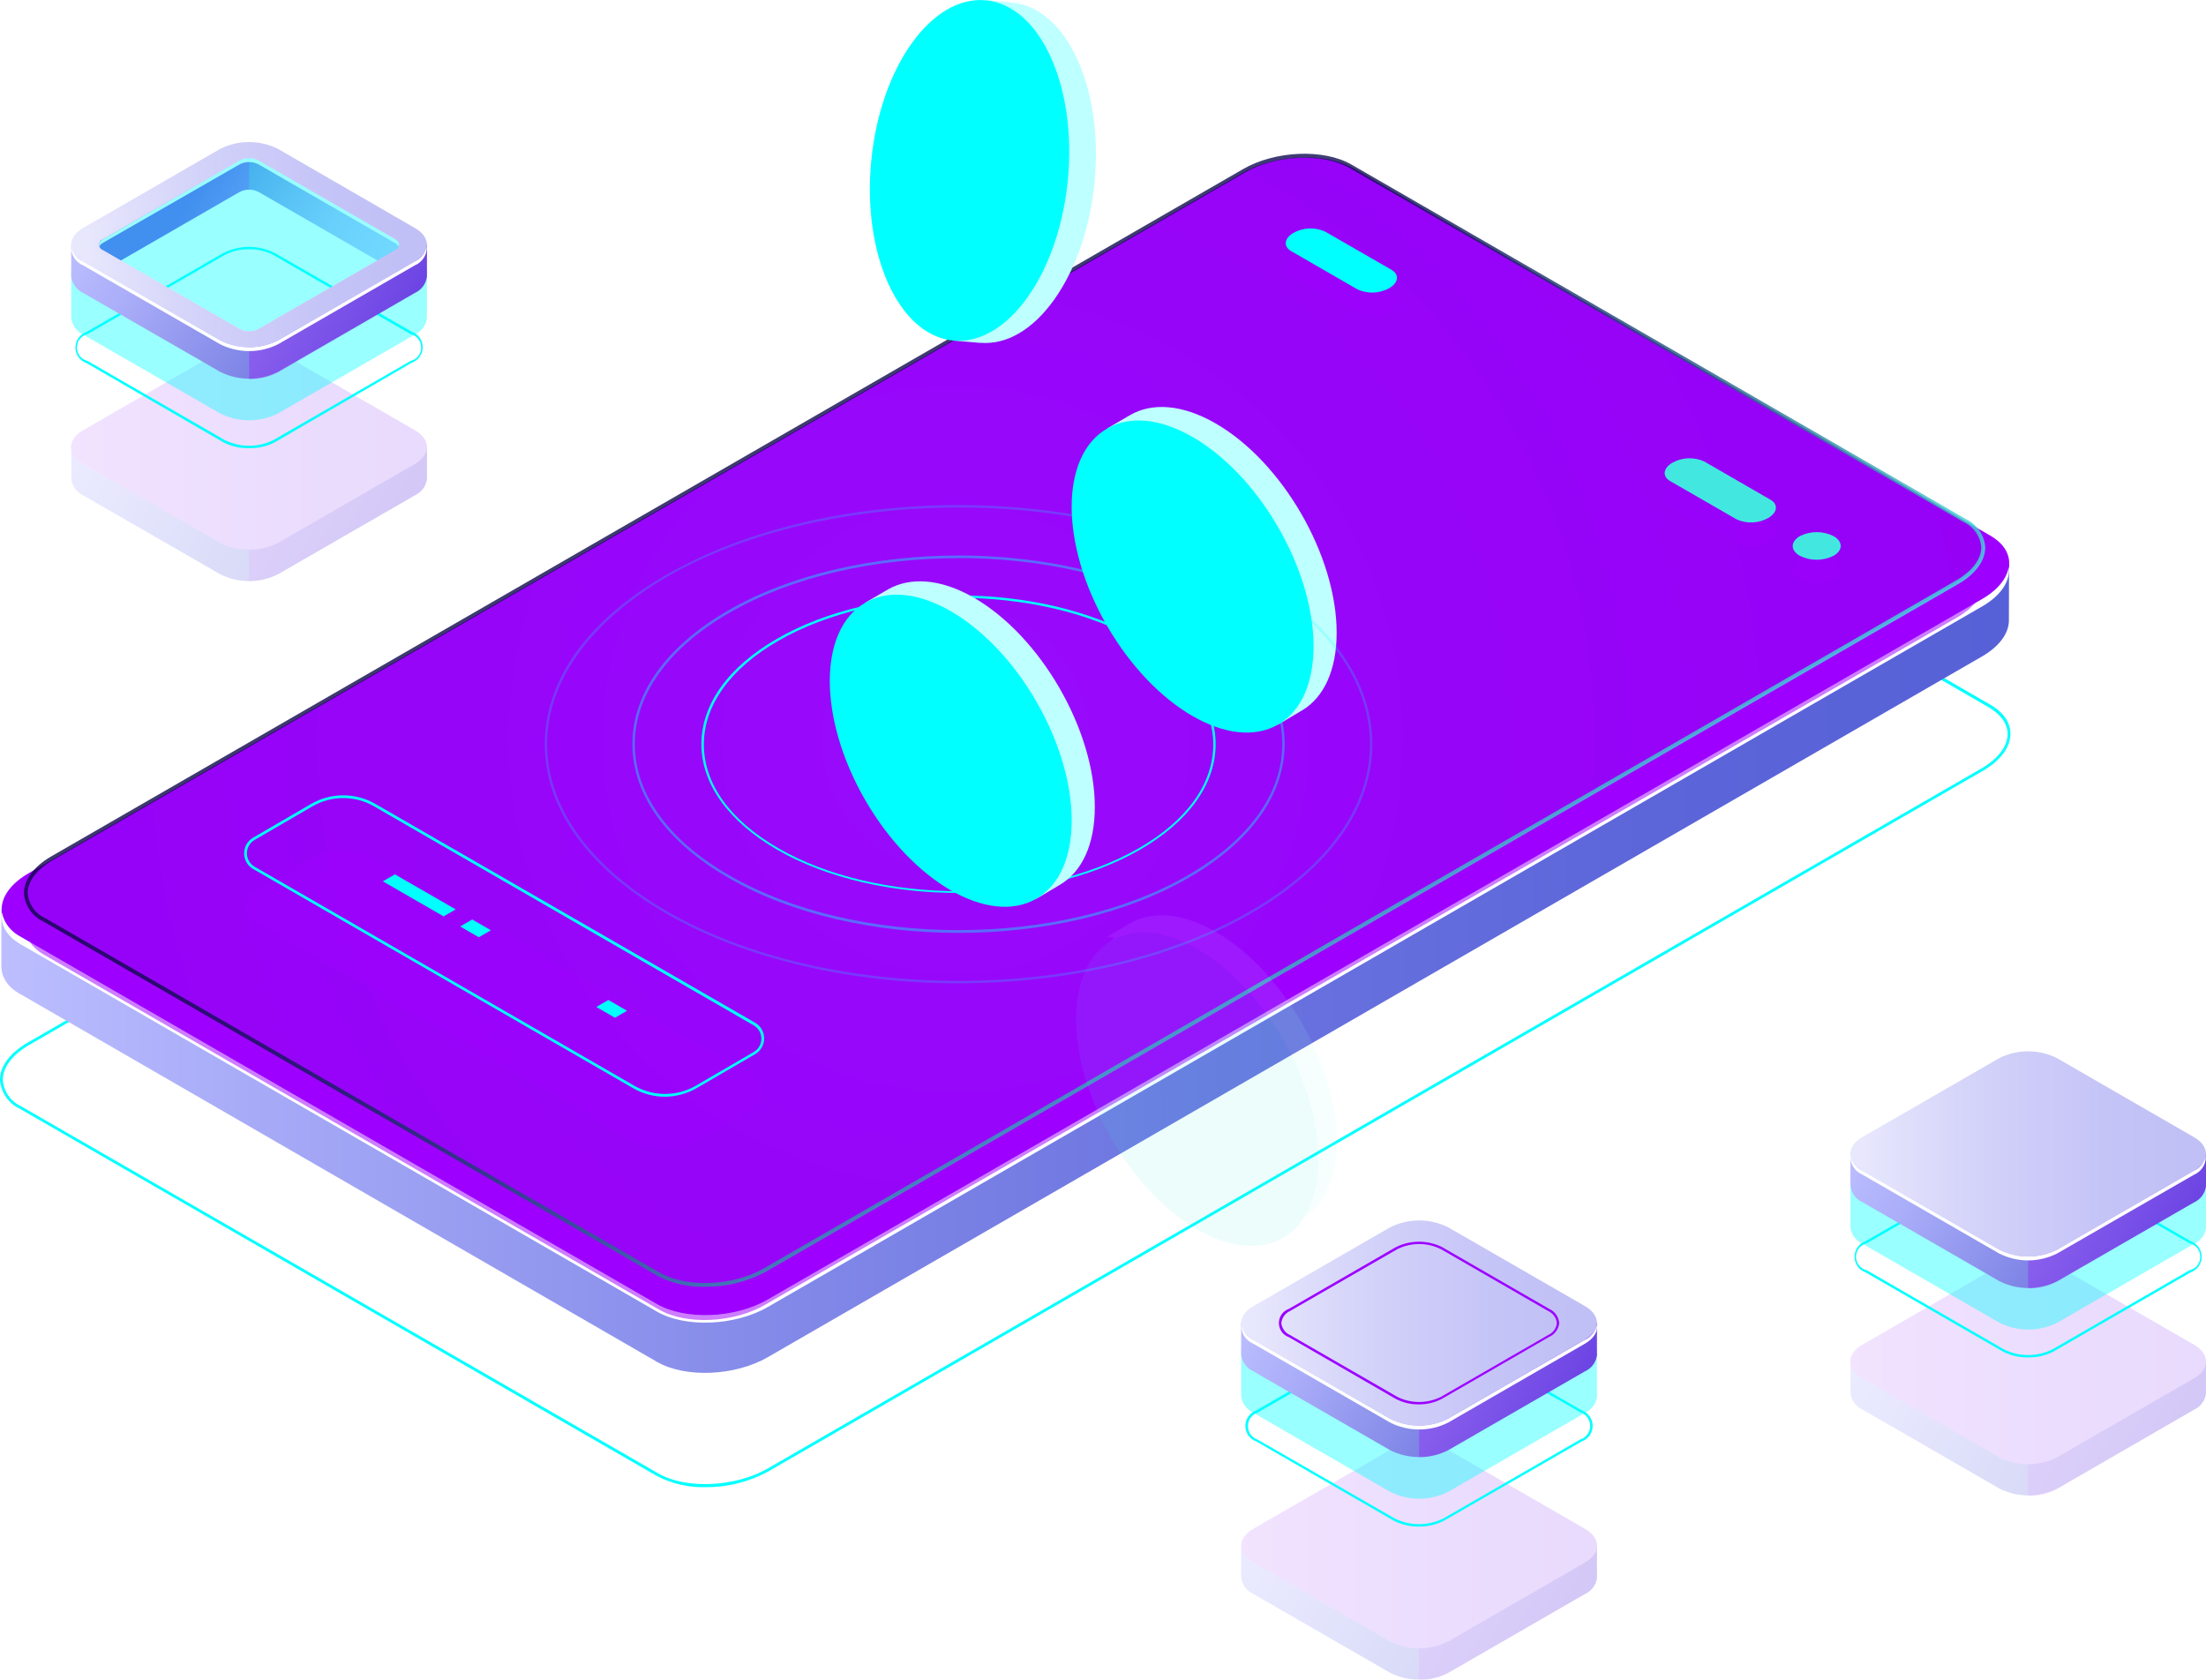 <svg width="457" height="348" viewBox="0 0 457 348" fill="none" xmlns="http://www.w3.org/2000/svg">
<g clip-path="url(#clip0_44_2843)">
<path d="M146.139 308.101C142.655 308.194 139.203 307.401 136.11 305.796L4.098 229.69C2.945 229.149 1.958 228.31 1.238 227.261C0.518 226.212 0.09 224.99 0 223.72C0 220.857 2.092 218.108 5.731 216.004L257.305 70.88C264.139 66.929 274.498 66.499 280.473 69.921L412.37 146.026C415.021 147.544 416.482 149.677 416.482 151.996C416.482 154.859 414.376 157.608 410.751 159.712L159.163 304.836C155.17 307.013 150.687 308.136 146.139 308.101V308.101ZM136.339 305.237C142.07 308.573 152.257 308.101 158.948 304.292L410.45 159.226C413.918 157.221 415.909 154.587 415.909 152.067C415.909 149.949 414.476 148.002 412.084 146.584L280.186 70.422C274.455 67.086 264.268 67.558 257.592 71.367L6.032 216.491C2.565 218.495 0.573 221.129 0.573 223.72C0.657 224.892 1.056 226.019 1.726 226.984C2.397 227.949 3.315 228.716 4.384 229.204L136.339 305.237Z" fill="#00FFFF"/>
<path d="M416.196 116.849L397.241 120.113L280.329 52.669C274.469 49.277 264.225 49.706 257.405 53.614L33.784 182.647L0.286 188.373V200.227C0.286 202.389 1.562 204.522 4.227 205.954L136.11 282.145C141.984 285.524 152.228 285.094 159.034 281.186L410.594 136.005C414.233 133.9 416.11 131.223 416.167 128.66L416.196 116.849Z" fill="url(#paint0_linear_44_2843)"/>
<path d="M136.11 270.191L4.298 194.1C-1.562 190.721 -0.831 184.809 5.946 180.9L257.448 35.791C264.225 31.882 274.469 31.496 280.372 34.846L412.27 110.937C418.144 114.315 417.399 120.228 410.637 124.136L159.034 269.246C152.257 273.155 142.013 273.584 136.11 270.191Z" fill="#9D00FF"/>
<path d="M410.594 124.122L159.034 269.246C152.257 273.154 142.013 273.541 136.11 270.191L4.298 194.1C3.311 193.62 2.448 192.92 1.775 192.054C1.101 191.187 0.636 190.178 0.415 189.104C0.043 191.537 1.318 193.914 4.298 195.646L136.11 271.737C141.984 275.116 152.228 274.701 159.034 270.792L410.594 125.654C414.648 123.32 416.525 120.257 416.124 117.465C415.766 119.799 413.918 122.204 410.594 124.122Z" fill="white"/>
<g opacity="0.51" filter="url(#filter0_d_44_2843)">
<path d="M136.411 267.242L9.198 193.842C3.467 190.564 4.241 184.852 10.789 181.072L257.692 38.654C264.24 34.874 274.154 34.474 279.828 37.738L407.026 111.137C412.757 114.416 411.998 120.142 405.436 123.922L158.547 266.283C151.999 270.105 142.085 270.578 136.411 267.242Z" fill="#9D00FF"/>
</g>
<path style="mix-blend-mode:lighten" opacity="0.8" d="M146.025 266.583C142.609 266.678 139.226 265.9 136.196 264.321L8.998 190.922C7.855 190.393 6.877 189.566 6.165 188.528C5.454 187.49 5.037 186.279 4.957 185.024C4.957 182.26 7.02 179.497 10.588 177.436L257.491 35.046C264.139 31.195 274.254 30.751 280.043 34.13L407.241 107.53C408.38 108.061 409.355 108.89 410.063 109.927C410.771 110.965 411.187 112.174 411.267 113.428C411.267 116.177 409.218 118.954 405.651 121.015L158.747 263.419C154.846 265.541 150.466 266.631 146.025 266.583V266.583ZM136.611 263.62C142.17 266.827 151.913 266.483 158.346 262.704L405.235 120.257C408.559 118.338 410.45 115.833 410.45 113.385C410.365 112.289 409.991 111.236 409.367 110.331C408.743 109.426 407.891 108.702 406.897 108.231L279.627 34.831C274.068 31.625 264.326 32.04 257.893 35.748L11.003 178.152C7.679 180.056 5.731 182.561 5.731 185.024C5.817 186.132 6.199 187.197 6.836 188.109C7.474 189.02 8.344 189.744 9.356 190.206L136.611 263.62Z" fill="url(#paint1_linear_44_2843)"/>
<g opacity="0.1">
<path style="mix-blend-mode:lighten" opacity="0.5" d="M136.411 263.963L9.198 190.564C3.467 187.285 4.241 181.573 10.789 177.794L257.692 35.39C264.24 31.61 274.154 31.209 279.828 34.474L407.026 107.887C412.757 111.151 411.998 116.878 405.436 120.657L158.547 263.047C151.999 266.827 142.085 267.242 136.411 263.963Z" fill="url(#paint2_radial_44_2843)"/>
<path d="M276.905 236.405C276.905 220.442 265.687 201.029 251.846 193.055C244.926 189.046 238.651 188.674 234.109 191.308L229.367 194.071L230.8 194.2C228.307 197.264 226.859 201.759 226.859 207.5C226.859 223.463 238.078 242.875 251.904 250.864C256.66 253.598 261.102 254.643 264.899 254.171L264.784 255.445L269.598 252.582L269.799 252.467C274.183 249.805 276.905 244.264 276.905 236.405Z" fill="#9FFFF8"/>
<path d="M265.762 256.456C275.593 250.811 275.63 232.444 265.846 215.433C256.062 198.422 240.161 189.208 230.331 194.853C220.5 200.499 220.463 218.865 230.247 235.877C240.031 252.888 255.932 262.102 265.762 256.456Z" fill="#42E8E0"/>
</g>
<path opacity="0.4" d="M379.861 120.071C378.773 120.621 377.571 120.909 376.351 120.909C375.132 120.909 373.929 120.621 372.841 120.071C370.893 118.94 370.893 117.136 372.841 116.005C373.929 115.454 375.132 115.167 376.351 115.167C377.571 115.167 378.773 115.454 379.861 116.005C381.81 117.136 381.81 118.94 379.861 120.071Z" fill="#9D00FF"/>
<path opacity="0.4" d="M353.026 100.529L366.781 108.46C368.457 109.434 368.213 111.137 366.308 112.254C365.311 112.809 364.199 113.123 363.059 113.17C361.92 113.217 360.785 112.996 359.746 112.526L345.977 104.58C344.301 103.607 344.545 101.918 346.45 100.801C347.448 100.244 348.563 99.929 349.706 99.881C350.848 99.834 351.986 100.056 353.026 100.529V100.529Z" fill="#9D00FF"/>
<path opacity="0.4" d="M274.512 52.97L288.281 60.916C289.957 61.889 289.714 63.579 287.808 64.695C286.812 65.25 285.699 65.564 284.56 65.611C283.42 65.658 282.285 65.438 281.246 64.967L267.478 57.022C265.801 56.062 266.045 54.359 267.95 53.242C268.947 52.687 270.059 52.374 271.199 52.326C272.339 52.279 273.473 52.5 274.512 52.97V52.97Z" fill="#9D00FF"/>
<path d="M379.861 115.131C378.773 115.682 377.571 115.969 376.351 115.969C375.132 115.969 373.929 115.682 372.841 115.131C370.893 114.015 370.893 112.268 372.841 111.08C373.929 110.529 375.132 110.242 376.351 110.242C377.571 110.242 378.773 110.529 379.861 111.08C381.81 112.197 381.81 114.015 379.861 115.131Z" fill="#42E8E0"/>
<path d="M353.026 95.59L366.781 103.535C368.457 104.509 368.213 106.198 366.308 107.315C365.313 107.873 364.2 108.189 363.059 108.236C361.919 108.283 360.784 108.061 359.746 107.587L345.977 99.656C344.301 98.682 344.545 96.993 346.45 95.862C347.449 95.308 348.564 94.995 349.706 94.947C350.848 94.9 351.985 95.12 353.026 95.59V95.59Z" fill="#42E8E0"/>
<path d="M274.512 47.974L288.281 55.905C289.957 56.879 289.714 58.582 287.808 59.699C286.811 60.251 285.698 60.562 284.559 60.61C283.42 60.657 282.286 60.438 281.246 59.971L267.478 52.025C265.801 51.052 266.045 49.362 267.95 48.246C268.947 47.691 270.059 47.377 271.199 47.33C272.339 47.283 273.473 47.503 274.512 47.974V47.974Z" fill="#00FFFF"/>
<g opacity="0.3">
<path d="M457.043 288.487V282.031L455.266 281.043C454.765 284.078 451.197 286.068 448.217 286.483L427.915 298.351L419.047 301.544L390.765 286.97L391.409 286.583C388.988 285.452 387.699 282.875 386.38 280.527L384.475 281.658L383.343 281.973V288.559C383.412 289.306 383.679 290.021 384.118 290.63C384.556 291.239 385.149 291.72 385.836 292.023L414.175 308.372C416.04 309.318 418.102 309.811 420.193 309.811C422.284 309.811 424.346 309.318 426.211 308.372L454.507 292.052C455.181 291.746 455.765 291.272 456.201 290.675C456.638 290.078 456.913 289.379 457 288.645V288.473L457.043 288.487Z" fill="url(#paint3_linear_44_2843)"/>
<path opacity="0.3" d="M448.174 286.511L427.872 298.38L420.15 301.243V309.919C422.245 309.962 424.317 309.469 426.168 308.487L454.507 292.052C455.181 291.746 455.765 291.272 456.201 290.675C456.638 290.078 456.913 289.379 457 288.645V288.473V282.03L455.381 281.129H455.209C454.65 284.149 451.126 286.111 448.174 286.511Z" fill="#9D00FF"/>
<path d="M414.133 301.887L385.793 285.538C382.469 283.62 382.469 280.513 385.793 278.595L414.133 262.245C415.997 261.3 418.059 260.807 420.15 260.807C422.241 260.807 424.303 261.3 426.168 262.245L454.507 278.595C457.831 280.513 457.831 283.62 454.507 285.538L426.168 301.887C424.303 302.833 422.241 303.326 420.15 303.326C418.059 303.326 415.997 302.833 414.133 301.887V301.887Z" fill="url(#paint4_linear_44_2843)"/>
<g opacity="0.3">
<path d="M414.133 301.887L385.793 285.538C382.469 283.62 382.469 280.513 385.793 278.595L414.133 262.245C415.997 261.3 418.059 260.807 420.15 260.807C422.241 260.807 424.303 261.3 426.168 262.245L454.507 278.595C457.831 280.513 457.831 283.62 454.507 285.538L426.168 301.887C424.303 302.833 422.241 303.326 420.15 303.326C418.059 303.326 415.997 302.833 414.133 301.887V301.887Z" fill="#9D00FF"/>
</g>
</g>
<path d="M420.15 281.215C418.289 281.255 416.448 280.816 414.806 279.94L386.466 263.591C385.802 263.353 385.227 262.916 384.821 262.34C384.415 261.763 384.197 261.075 384.197 260.37C384.197 259.665 384.415 258.977 384.821 258.4C385.227 257.824 385.802 257.387 386.466 257.149L414.806 240.8C416.462 239.96 418.293 239.522 420.15 239.522C422.007 239.522 423.838 239.96 425.494 240.8L453.834 257.149C454.498 257.387 455.073 257.824 455.479 258.4C455.885 258.977 456.103 259.665 456.103 260.37C456.103 261.075 455.885 261.763 455.479 262.34C455.073 262.916 454.498 263.353 453.834 263.591L425.523 279.94C423.872 280.821 422.021 281.26 420.15 281.215V281.215ZM420.15 240.012C418.378 239.975 416.626 240.394 415.064 241.229L386.724 257.578C386.091 257.723 385.526 258.077 385.121 258.584C384.716 259.092 384.496 259.721 384.496 260.37C384.496 261.019 384.716 261.648 385.121 262.156C385.526 262.663 386.091 263.018 386.724 263.162L415.064 279.511C416.641 280.315 418.386 280.735 420.157 280.735C421.928 280.735 423.673 280.315 425.251 279.511L453.59 263.162C454.223 263.018 454.788 262.663 455.193 262.156C455.598 261.648 455.819 261.019 455.819 260.37C455.819 259.721 455.598 259.092 455.193 258.584C454.788 258.077 454.223 257.723 453.59 257.578L425.251 241.229C423.683 240.394 421.926 239.975 420.15 240.012V240.012Z" fill="#00FFFF"/>
<path opacity="0.4" d="M457.043 254.1V244.393L455.266 243.42C454.765 246.44 451.197 248.43 448.217 248.845L427.915 260.714L419.047 263.921L390.765 249.332L391.409 248.946C388.988 247.815 387.699 245.238 386.38 242.89L384.475 244.021L383.343 244.336V254.2C383.41 254.947 383.677 255.663 384.116 256.272C384.554 256.882 385.148 257.362 385.836 257.664L414.175 274.013C416.04 274.959 418.102 275.452 420.193 275.452C422.284 275.452 424.346 274.959 426.211 274.013L454.507 257.693C455.193 257.391 455.788 256.915 456.233 256.312C456.677 255.709 456.957 255.001 457.043 254.257V254.1V254.1Z" fill="#00FFFF"/>
<path d="M457.043 245.481V239.082L455.266 238.094C454.765 241.115 451.197 243.105 448.217 243.52L427.915 255.388L419.047 258.595L390.765 244.007L391.409 243.62C388.988 242.503 387.699 239.912 386.38 237.564L384.475 238.695L383.343 239.01V245.596C383.41 246.343 383.677 247.059 384.116 247.668C384.554 248.278 385.148 248.758 385.836 249.06L414.175 265.409C416.04 266.355 418.102 266.848 420.193 266.848C422.284 266.848 424.346 266.355 426.211 265.409L454.507 249.103C455.181 248.798 455.765 248.324 456.201 247.727C456.638 247.13 456.913 246.43 457 245.696V245.538L457.043 245.481Z" fill="url(#paint5_linear_44_2843)"/>
<path opacity="0.3" d="M448.174 243.505L427.872 255.374L420.15 258.237V266.913C422.245 266.956 424.317 266.463 426.168 265.481L454.507 249.103C455.181 248.798 455.765 248.324 456.201 247.727C456.638 247.13 456.913 246.43 457 245.696V245.538V239.082L455.381 238.18H455.209C454.65 241.143 451.126 243.105 448.174 243.505Z" fill="#9D00FF"/>
<path d="M414.133 258.881L385.793 242.532C382.469 240.614 382.469 237.507 385.793 235.589L414.133 219.239C415.997 218.294 418.059 217.801 420.15 217.801C422.241 217.801 424.303 218.294 426.168 219.239L454.507 235.589C457.831 237.507 457.831 240.614 454.507 242.532L426.168 258.881C424.303 259.827 422.241 260.32 420.15 260.32C418.059 260.32 415.997 259.827 414.133 258.881V258.881Z" fill="url(#paint6_linear_44_2843)"/>
<path d="M454.507 242.532L426.168 258.881C424.303 259.827 422.241 260.32 420.15 260.32C418.059 260.32 415.997 259.827 414.132 258.881L385.793 242.532C385.175 242.24 384.632 241.811 384.205 241.277C383.778 240.744 383.478 240.12 383.329 239.454C383.296 240.274 383.514 241.085 383.955 241.778C384.395 242.472 385.036 243.014 385.793 243.334L414.132 259.683C415.997 260.629 418.059 261.121 420.15 261.121C422.241 261.121 424.303 260.629 426.168 259.683L454.507 243.377C455.264 243.057 455.905 242.514 456.345 241.821C456.786 241.128 457.004 240.317 456.971 239.497C456.819 240.157 456.517 240.773 456.09 241.299C455.663 241.825 455.122 242.247 454.507 242.532V242.532Z" fill="white"/>
<g opacity="0.3">
<path d="M330.819 326.64V320.226L329.042 319.238C328.541 322.259 324.973 324.263 321.993 324.664L301.691 336.533L292.823 339.739L264.54 325.151L265.185 324.765C262.778 323.648 261.474 321.057 260.156 318.709L258.251 319.84L257.119 320.155V326.74C257.186 327.488 257.453 328.203 257.892 328.813C258.33 329.422 258.924 329.903 259.612 330.205L287.98 346.554C289.845 347.5 291.906 347.992 293.998 347.992C296.089 347.992 298.15 347.5 300.015 346.554L328.355 330.205C329.028 329.899 329.612 329.425 330.049 328.828C330.486 328.231 330.761 327.532 330.848 326.797V326.64H330.819Z" fill="url(#paint7_linear_44_2843)"/>
<path opacity="0.3" d="M321.993 324.664L301.691 336.533L293.969 339.396V348.071C296.064 348.116 298.136 347.623 299.986 346.64L328.326 330.291C329 329.985 329.583 329.511 330.02 328.914C330.457 328.317 330.732 327.618 330.819 326.883V326.726V320.312L329.2 319.41H329.028C328.469 322.302 324.945 324.263 321.993 324.664Z" fill="#9D00FF"/>
<path d="M287.98 340.04L259.612 323.691C256.302 321.772 256.302 318.666 259.612 316.747L287.98 300.398C289.845 299.453 291.906 298.96 293.997 298.96C296.088 298.96 298.15 299.453 300.015 300.398L328.354 316.747C331.678 318.666 331.678 321.772 328.354 323.691L300.015 340.04C298.15 340.986 296.088 341.479 293.997 341.479C291.906 341.479 289.845 340.986 287.98 340.04Z" fill="url(#paint8_linear_44_2843)"/>
<g opacity="0.3">
<path d="M287.98 340.04L259.612 323.691C256.302 321.772 256.302 318.666 259.612 316.747L287.98 300.398C289.845 299.453 291.906 298.96 293.997 298.96C296.088 298.96 298.15 299.453 300.015 300.398L328.354 316.747C331.678 318.666 331.678 321.772 328.354 323.691L300.015 340.04C298.15 340.986 296.088 341.479 293.997 341.479C291.906 341.479 289.845 340.986 287.98 340.04Z" fill="#9D00FF"/>
</g>
</g>
<path d="M293.969 316.261C292.113 316.296 290.278 315.858 288.639 314.987L260.285 298.637C259.616 298.403 259.036 297.966 258.626 297.387C258.216 296.809 257.996 296.118 257.996 295.409C257.996 294.7 258.216 294.009 258.626 293.431C259.036 292.852 259.616 292.416 260.285 292.181L288.625 275.832C290.281 274.991 292.112 274.554 293.969 274.554C295.826 274.554 297.657 274.991 299.313 275.832L327.653 292.181C328.322 292.416 328.902 292.852 329.312 293.431C329.722 294.009 329.942 294.7 329.942 295.409C329.942 296.118 329.722 296.809 329.312 297.387C328.902 297.966 328.322 298.403 327.653 298.637L299.313 314.958C297.671 315.837 295.832 316.286 293.969 316.261V316.261ZM288.883 314.557C290.462 315.355 292.207 315.77 293.976 315.77C295.746 315.77 297.49 315.355 299.069 314.557L327.409 298.208C327.997 298.013 328.509 297.637 328.872 297.135C329.235 296.632 329.43 296.029 329.43 295.409C329.43 294.79 329.235 294.186 328.872 293.683C328.509 293.181 327.997 292.805 327.409 292.61L299.069 276.304C297.49 275.506 295.746 275.091 293.976 275.091C292.207 275.091 290.462 275.506 288.883 276.304L260.543 292.653C259.955 292.848 259.443 293.224 259.08 293.726C258.717 294.229 258.522 294.832 258.522 295.452C258.522 296.072 258.717 296.675 259.08 297.178C259.443 297.68 259.955 298.056 260.543 298.251L288.883 314.557Z" fill="#00FFFF"/>
<path opacity="0.4" d="M330.819 289.189V279.497L329.042 278.509C328.541 281.529 324.973 283.534 321.993 283.949L301.691 295.803L292.823 299.01L264.54 284.421L265.185 284.049C262.778 282.918 261.474 280.327 260.156 277.979L258.251 279.11L257.119 279.425V289.189C257.194 289.936 257.464 290.65 257.901 291.26C258.338 291.871 258.928 292.356 259.612 292.667L287.98 309.06C289.847 309.999 291.908 310.488 293.998 310.488C296.087 310.488 298.148 309.999 300.015 309.06L328.355 292.71C329.03 292.404 329.615 291.927 330.052 291.328C330.489 290.728 330.763 290.026 330.848 289.289V289.189H330.819Z" fill="#00FFFF"/>
<path d="M330.819 280.513V274.099L329.042 273.112C328.541 276.132 324.973 278.137 321.993 278.552L301.691 290.42L292.823 293.612L264.54 279.024L265.185 278.652C262.778 277.521 261.474 274.93 260.156 272.582L258.251 273.713L257.119 274.028V280.599C257.194 281.346 257.464 282.06 257.901 282.671C258.338 283.281 258.928 283.766 259.612 284.078L287.98 300.441C289.847 301.38 291.908 301.869 293.998 301.869C296.087 301.869 298.148 301.38 300.015 300.441L328.355 284.092C329.03 283.785 329.615 283.309 330.052 282.709C330.489 282.11 330.763 281.407 330.848 280.67V280.513H330.819Z" fill="url(#paint9_linear_44_2843)"/>
<path opacity="0.3" d="M321.993 278.552L301.691 290.42L293.969 293.197V301.873C296.063 301.911 298.134 301.418 299.986 300.441L328.326 284.092C329.002 283.785 329.587 283.309 330.023 282.709C330.46 282.11 330.734 281.407 330.819 280.67V280.513V274.099L329.2 273.197H329.028C328.469 276.175 324.945 278.137 321.993 278.552Z" fill="#9D00FF"/>
<path d="M287.98 293.913L259.612 277.564C256.302 275.66 256.302 272.539 259.612 270.621L287.98 254.271C289.847 253.332 291.908 252.843 293.998 252.843C296.087 252.843 298.148 253.332 300.015 254.271L328.326 270.578C331.65 272.496 331.65 275.617 328.326 277.521L299.986 293.913C298.125 294.854 296.069 295.344 293.983 295.344C291.898 295.344 289.841 294.854 287.98 293.913Z" fill="url(#paint10_linear_44_2843)"/>
<path d="M293.969 290.95C292.289 290.978 290.629 290.584 289.141 289.804L267.005 277.02C266.4 276.805 265.876 276.408 265.505 275.884C265.135 275.36 264.936 274.734 264.936 274.092C264.936 273.45 265.135 272.824 265.505 272.3C265.876 271.776 266.4 271.379 267.005 271.164L289.141 258.394C290.638 257.639 292.292 257.246 293.969 257.246C295.646 257.246 297.3 257.639 298.797 258.394L320.933 271.164C321.51 271.423 322.007 271.832 322.373 272.348C322.738 272.865 322.958 273.469 323.011 274.099C322.951 274.718 322.726 275.31 322.361 275.813C321.996 276.316 321.503 276.713 320.933 276.963L298.797 289.747C297.315 290.547 295.654 290.96 293.969 290.95V290.95ZM289.413 289.36C290.831 290.081 292.4 290.456 293.99 290.456C295.581 290.456 297.15 290.081 298.568 289.36L320.704 276.59C321.201 276.374 321.632 276.029 321.952 275.592C322.272 275.154 322.469 274.639 322.523 274.099C322.467 273.559 322.269 273.043 321.95 272.603C321.631 272.163 321.201 271.815 320.704 271.594L298.568 258.824C297.15 258.103 295.581 257.728 293.99 257.728C292.4 257.728 290.831 258.103 289.413 258.824L267.263 271.594C266.766 271.815 266.336 272.163 266.017 272.603C265.697 273.043 265.499 273.559 265.443 274.099C265.498 274.639 265.695 275.154 266.015 275.592C266.334 276.029 266.765 276.374 267.263 276.59L289.413 289.36Z" fill="#9D00FF"/>
<path d="M328.326 277.564L299.986 293.913C298.122 294.859 296.06 295.352 293.969 295.352C291.878 295.352 289.816 294.859 287.951 293.913L259.612 277.564C258.998 277.272 258.458 276.845 258.034 276.314C257.609 275.783 257.311 275.163 257.162 274.5C257.123 275.318 257.337 276.128 257.775 276.82C258.214 277.512 258.855 278.051 259.612 278.366L287.98 294.715C289.845 295.661 291.906 296.153 293.998 296.153C296.089 296.153 298.15 295.661 300.015 294.715L328.355 278.366C330.188 277.306 331.019 275.889 330.819 274.5C330.668 275.169 330.365 275.793 329.932 276.324C329.5 276.856 328.95 277.28 328.326 277.564V277.564Z" fill="white"/>
<g opacity="0.3">
<path d="M88.443 99.026V92.612L86.666 91.624C86.165 94.659 82.597 96.649 79.617 97.064L59.315 108.932L50.447 112.125L22.164 97.537L22.823 97.165C20.402 96.034 19.098 93.457 17.794 91.094L15.889 92.24L14.757 92.555V99.126C14.827 99.867 15.088 100.577 15.515 101.187C15.942 101.797 16.52 102.285 17.193 102.605L45.59 118.954C47.454 119.9 49.516 120.392 51.607 120.392C53.698 120.392 55.76 119.9 57.625 118.954L85.964 102.605C86.635 102.297 87.216 101.822 87.65 101.225C88.084 100.629 88.357 99.93 88.443 99.197V99.026Z" fill="url(#paint11_linear_44_2843)"/>
<path opacity="0.3" d="M79.617 97.064L59.315 108.932L51.578 111.667V120.343C53.674 120.386 55.745 119.893 57.596 118.911L85.964 102.605C86.635 102.297 87.216 101.822 87.65 101.226C88.084 100.629 88.357 99.93 88.443 99.197V99.026V92.612L86.824 91.71H86.652C86.107 94.688 82.569 96.649 79.617 97.064Z" fill="#9D00FF"/>
<path d="M45.59 112.44L17.193 96.091C13.883 94.172 13.883 91.051 17.193 89.147L45.575 72.798C47.443 71.852 49.507 71.359 51.6 71.359C53.693 71.359 55.757 71.852 57.625 72.798L85.964 89.147C89.274 91.051 89.274 94.172 85.964 96.091L57.625 112.44C55.758 113.379 53.697 113.868 51.607 113.868C49.517 113.868 47.456 113.379 45.59 112.44V112.44Z" fill="url(#paint12_linear_44_2843)"/>
<g opacity="0.3">
<path d="M45.59 112.44L17.193 96.091C13.883 94.172 13.883 91.051 17.193 89.147L45.575 72.798C47.443 71.852 49.507 71.359 51.6 71.359C53.693 71.359 55.757 71.852 57.625 72.798L85.964 89.147C89.274 91.051 89.274 94.172 85.964 96.091L57.625 112.44C55.758 113.379 53.697 113.868 51.607 113.868C49.517 113.868 47.456 113.379 45.59 112.44V112.44Z" fill="#9D00FF"/>
</g>
</g>
<path d="M51.578 92.841C49.732 92.894 47.902 92.475 46.263 91.624L17.924 75.218C17.253 74.987 16.671 74.552 16.259 73.975C15.847 73.397 15.625 72.706 15.625 71.996C15.625 71.287 15.847 70.596 16.259 70.018C16.671 69.441 17.253 69.007 17.924 68.775L46.263 52.426C47.916 51.586 49.745 51.148 51.6 51.148C53.455 51.148 55.283 51.586 56.937 52.426L85.276 68.718C85.947 68.949 86.529 69.384 86.941 69.961C87.353 70.539 87.575 71.23 87.575 71.939C87.575 72.648 87.353 73.34 86.941 73.917C86.529 74.495 85.947 74.929 85.276 75.16L56.937 91.624C55.286 92.487 53.44 92.906 51.578 92.841ZM51.578 51.639C49.802 51.601 48.046 52.02 46.478 52.856L18.167 69.205C17.534 69.349 16.969 69.704 16.564 70.211C16.159 70.718 15.938 71.348 15.938 71.996C15.938 72.645 16.159 73.275 16.564 73.782C16.969 74.289 17.534 74.644 18.167 74.788L46.507 91.137C48.086 91.935 49.831 92.351 51.6 92.351C53.369 92.351 55.114 91.935 56.693 91.137L85.033 74.788C85.666 74.644 86.231 74.289 86.636 73.782C87.041 73.275 87.262 72.645 87.262 71.996C87.262 71.348 87.041 70.718 86.636 70.211C86.231 69.704 85.666 69.349 85.033 69.205L56.693 52.856C55.121 52.017 53.36 51.598 51.578 51.639V51.639Z" fill="#00FFFF"/>
<path opacity="0.4" d="M88.443 65.726V56.02L86.666 55.032C86.165 58.067 82.597 60.057 79.617 60.472L59.315 72.34L50.447 75.533L22.165 60.944L22.823 60.572C20.402 59.441 19.098 56.864 17.795 54.516L15.889 55.647L14.757 55.962V65.855C14.834 66.588 15.098 67.29 15.525 67.891C15.951 68.493 16.526 68.975 17.193 69.291L45.59 85.64C47.454 86.586 49.516 87.079 51.607 87.079C53.698 87.079 55.76 86.586 57.625 85.64L85.964 69.291C86.639 68.981 87.222 68.501 87.657 67.899C88.091 67.297 88.362 66.593 88.443 65.855V65.697V65.726Z" fill="#00FFFF"/>
<path d="M88.443 57.108V50.68L86.666 49.692C86.165 52.727 82.597 54.717 79.617 55.132L59.315 67L50.447 70.15L22.165 55.619L22.823 55.232C20.402 54.101 19.098 51.524 17.795 49.176L15.889 50.307L14.757 50.622V57.265C14.838 57.993 15.105 58.689 15.531 59.285C15.958 59.882 16.53 60.359 17.193 60.672L45.59 77.022C47.454 77.967 49.516 78.46 51.607 78.46C53.698 78.46 55.76 77.967 57.625 77.022L85.964 60.672C86.635 60.365 87.216 59.89 87.65 59.293C88.084 58.696 88.357 57.998 88.443 57.265V57.093V57.108Z" fill="url(#paint13_linear_44_2843)"/>
<path opacity="0.3" d="M79.617 55.132L59.315 67L51.607 69.863V78.539C53.702 78.582 55.774 78.089 57.625 77.107L85.964 60.672C86.635 60.365 87.216 59.89 87.65 59.293C88.084 58.696 88.357 57.998 88.443 57.265V57.093V50.679L86.824 49.778H86.652C86.108 52.77 82.569 54.731 79.617 55.132Z" fill="#9D00FF"/>
<path d="M22.823 55.232L49.673 39.742C50.271 39.442 50.931 39.286 51.6 39.286C52.269 39.286 52.929 39.442 53.527 39.742L79.918 54.96L79.617 55.132C82.597 54.717 86.165 52.727 86.666 49.692L57.051 33.242L48.455 30.966L41.435 35.089L17.795 49.176C19.098 51.538 20.402 54.101 22.823 55.232Z" fill="url(#paint14_linear_44_2843)"/>
<path opacity="0.3" d="M51.578 31.796L48.412 30.966L41.392 35.089L17.795 49.176C19.098 51.524 20.402 54.101 22.823 55.232L49.673 39.742C50.261 39.435 50.915 39.277 51.578 39.284V31.796Z" fill="#9D00FF"/>
<path d="M45.59 70.508L17.193 54.158C13.926 52.24 13.926 49.133 17.193 47.244L45.575 30.866C47.443 29.92 49.507 29.427 51.6 29.427C53.694 29.427 55.758 29.92 57.625 30.866L85.964 47.244C89.274 49.162 89.274 52.269 85.964 54.187L57.625 70.508C55.76 71.453 53.698 71.946 51.607 71.946C49.516 71.946 47.454 71.453 45.59 70.508ZM53.527 33.285C52.929 32.986 52.269 32.829 51.6 32.829C50.931 32.829 50.271 32.986 49.673 33.285L21.334 49.577C21.103 49.657 20.902 49.807 20.761 50.006C20.619 50.204 20.543 50.443 20.543 50.687C20.543 50.931 20.619 51.169 20.761 51.368C20.902 51.567 21.103 51.716 21.334 51.796L49.673 68.145C50.271 68.445 50.931 68.601 51.6 68.601C52.269 68.601 52.929 68.445 53.527 68.145L81.867 51.796C82.098 51.716 82.298 51.567 82.44 51.368C82.581 51.169 82.658 50.931 82.658 50.687C82.658 50.443 82.581 50.204 82.44 50.006C82.298 49.807 82.098 49.657 81.867 49.577L53.527 33.285Z" fill="url(#paint15_linear_44_2843)"/>
<path d="M81.867 49.577L53.527 33.228C52.929 32.928 52.269 32.772 51.6 32.772C50.931 32.772 50.271 32.928 49.673 33.228L21.334 49.577C20.631 49.978 20.388 50.565 20.631 51.009C20.784 50.706 21.03 50.459 21.334 50.307L49.673 34.03C50.271 33.73 50.931 33.574 51.6 33.574C52.269 33.574 52.929 33.73 53.527 34.03L81.867 50.379C82.17 50.531 82.416 50.777 82.569 51.08C82.812 50.565 82.583 49.978 81.867 49.577Z" fill="white"/>
<path d="M85.964 54.158L57.625 70.508C55.76 71.453 53.698 71.946 51.607 71.946C49.516 71.946 47.454 71.453 45.59 70.508L17.193 54.158C16.576 53.866 16.035 53.437 15.611 52.903C15.186 52.37 14.889 51.746 14.743 51.08C14.705 51.9 14.919 52.711 15.357 53.405C15.796 54.099 16.436 54.642 17.193 54.96L45.59 71.309C47.456 72.248 49.517 72.737 51.607 72.737C53.697 72.737 55.758 72.248 57.625 71.309L85.964 54.96C86.721 54.642 87.361 54.099 87.799 53.405C88.238 52.711 88.452 51.9 88.414 51.08C88.268 51.746 87.971 52.37 87.546 52.903C87.122 53.437 86.581 53.866 85.964 54.158V54.158Z" fill="white"/>
<path d="M46.378 70.049L18.038 53.7C15.173 52.04 15.173 49.405 18.038 47.673L46.378 31.324C47.996 30.505 49.785 30.078 51.6 30.078C53.414 30.078 55.203 30.505 56.822 31.324L85.162 47.673C88.027 49.334 88.027 52.04 85.162 53.7L56.822 70.049C55.203 70.868 53.414 71.295 51.6 71.295C49.785 71.295 47.996 70.868 46.378 70.049ZM54.329 32.827C53.482 32.404 52.547 32.183 51.6 32.183C50.653 32.183 49.718 32.404 48.871 32.827L20.531 49.105C20.201 49.215 19.913 49.427 19.71 49.709C19.506 49.992 19.397 50.331 19.397 50.68C19.397 51.028 19.506 51.367 19.71 51.65C19.913 51.932 20.201 52.144 20.531 52.254L48.871 68.604C49.716 69.035 50.651 69.259 51.6 69.259C52.549 69.259 53.484 69.035 54.329 68.604L82.669 52.254C82.999 52.144 83.287 51.932 83.49 51.65C83.694 51.367 83.803 51.028 83.803 50.68C83.803 50.331 83.694 49.992 83.49 49.709C83.287 49.427 82.999 49.215 82.669 49.105L54.329 32.827Z" fill="url(#paint16_linear_44_2843)"/>
<path opacity="0.4" d="M53.527 33.228C52.929 32.928 52.269 32.772 51.6 32.772C50.931 32.772 50.271 32.928 49.673 33.228L21.334 49.577C21.102 49.657 20.902 49.807 20.761 50.006C20.619 50.205 20.543 50.443 20.543 50.687C20.543 50.931 20.619 51.169 20.761 51.368C20.902 51.567 21.102 51.717 21.334 51.796L49.673 68.145C50.271 68.445 50.931 68.601 51.6 68.601C52.269 68.601 52.929 68.445 53.527 68.145L81.867 51.796C82.097 51.717 82.298 51.567 82.44 51.368C82.581 51.169 82.658 50.931 82.658 50.687C82.658 50.443 82.581 50.205 82.44 50.006C82.298 49.807 82.097 49.657 81.867 49.577L53.527 33.228Z" fill="#00FFFF"/>
<path d="M276.905 131.094C276.905 115.131 265.687 95.719 251.846 87.73C244.926 83.736 238.651 83.364 234.109 85.998L229.367 88.761L230.8 88.89C228.307 91.939 226.859 96.449 226.859 102.189C226.859 118.152 238.078 137.565 251.904 145.539C256.66 148.288 261.102 149.319 264.899 148.846L264.784 150.12L269.598 147.257L269.799 147.143C274.183 144.494 276.905 138.939 276.905 131.094Z" fill="#BEFFFF"/>
<path d="M264.78 150.105C274.566 144.46 274.567 126.156 264.783 109.222C254.999 92.289 239.134 83.138 229.349 88.783C219.563 94.429 219.562 112.732 229.346 129.666C239.13 146.6 254.995 155.75 264.78 150.105Z" fill="#00FFFF"/>
<path d="M218.378 62.09C227.648 49.09 229.84 26.786 223.163 12.255C219.839 4.982 214.911 1.045 209.724 0.558L204.265 0L205.311 0.902C201.5 1.947 197.703 4.767 194.365 9.492C185.095 22.491 182.903 44.81 189.58 59.327C191.858 64.323 194.867 67.745 198.176 69.563L197.345 70.536L202.89 71.023H203.176C208.377 71.424 213.807 68.489 218.378 62.09Z" fill="#BEFFFF"/>
<path d="M221.218 37.262C223.091 17.798 215.49 1.144 204.243 0.064C192.995 -1.016 182.359 13.886 180.487 33.35C178.615 52.813 186.215 69.467 197.463 70.548C208.711 71.628 219.346 56.725 221.218 37.262Z" fill="#00FFFF"/>
<g opacity="0.1">
<path d="M226.802 167.185C226.802 151.223 215.584 131.81 201.744 123.821C194.809 119.827 188.534 119.527 184.006 122.089L179.264 124.852L180.697 124.981C178.204 128.045 176.742 132.54 176.742 138.281C176.742 154.244 187.961 173.656 201.801 181.645C206.558 184.379 210.999 185.424 214.782 184.952L214.681 186.212L219.495 183.349L219.682 183.234C224.08 180.585 226.802 175.045 226.802 167.185Z" fill="#9FFFF8"/>
<path d="M214.678 186.193C224.463 180.547 224.465 162.244 214.68 145.31C204.896 128.377 189.032 119.226 179.246 124.871C169.461 130.516 169.459 148.82 179.243 165.754C189.028 182.687 204.892 191.838 214.678 186.193Z" fill="#42E8E0"/>
</g>
<path opacity="0.4" d="M198.577 193.27C181.298 193.27 164.005 189.476 150.853 181.817C138.058 174.444 131.009 164.637 131.009 154.143C131.009 143.649 138.058 133.857 150.853 126.47C177.158 111.295 219.982 111.295 246.302 126.47C259.096 133.857 266.145 143.649 266.131 154.143C266.116 164.637 259.096 174.444 246.302 181.817L246.173 181.602L246.302 181.817C233.135 189.447 215.856 193.27 198.577 193.27ZM198.577 115.633C181.384 115.633 164.192 119.412 151.096 126.957C138.46 134.244 131.511 143.921 131.511 154.158C131.511 164.394 138.46 174.115 151.096 181.359C177.272 196.477 219.868 196.477 246.044 181.359C258.681 174.072 265.644 164.408 265.644 154.158C265.644 143.907 258.681 134.201 246.044 126.957C232.963 119.383 215.77 115.604 198.577 115.604V115.633Z" fill="#00FFFF"/>
<path opacity="0.2" d="M198.577 203.706C176.642 203.706 154.707 198.896 138.016 189.261C121.783 179.898 112.857 167.5 112.857 154.172C112.857 140.843 121.783 128.403 138.016 119.097C171.398 99.827 225.742 99.827 259.139 119.097C275.358 128.46 284.298 140.915 284.298 154.172C284.298 167.429 275.358 179.941 259.139 189.261C242.448 198.896 220.513 203.706 198.577 203.706ZM198.577 105.139C176.728 105.139 154.893 109.935 138.259 119.455C122.198 128.846 113.344 141.101 113.344 154.172C113.344 167.243 122.198 179.555 138.259 188.832C171.513 208.015 225.656 208.015 258.881 188.832C274.957 179.569 283.797 167.257 283.797 154.172C283.797 141.087 274.957 128.846 258.881 119.527C242.261 109.935 220.412 105.139 198.577 105.139Z" fill="#00FFFF"/>
<path d="M198.577 184.995C184.952 184.995 171.355 182.003 160.968 176.019C150.939 170.192 145.308 162.432 145.308 154.172C145.308 145.911 150.867 138.152 160.968 132.34C181.7 120.371 215.412 120.371 236.187 132.34C246.216 138.152 251.832 145.911 251.832 154.172C251.832 162.432 246.273 170.192 236.187 176.019L236.058 175.804L236.187 176.019C225.814 182.003 212.188 184.995 198.577 184.995ZM198.577 123.85C185.038 123.85 171.513 126.828 161.211 132.769C151.283 138.496 145.81 146.098 145.81 154.243C145.81 162.389 151.283 169.991 161.211 175.718C181.814 187.6 215.34 187.6 235.943 175.718C245.872 169.991 251.345 162.389 251.345 154.243C251.345 146.098 245.872 138.496 235.929 132.769C225.627 126.828 212.045 123.85 198.577 123.85V123.85Z" fill="#00FFFF"/>
<path d="M226.802 167.185C226.802 151.223 215.584 131.81 201.744 123.821C194.809 119.827 188.534 119.527 184.006 122.089L179.264 124.852L180.697 124.981C178.204 128.045 176.742 132.54 176.742 138.281C176.742 154.244 187.961 173.656 201.801 181.645C206.558 184.379 210.999 185.424 214.782 184.952L214.681 186.212L219.495 183.349L219.682 183.234C224.08 180.585 226.802 175.045 226.802 167.185Z" fill="#BEFFFF"/>
<path d="M214.678 186.193C224.463 180.547 224.465 162.244 214.68 145.31C204.896 128.377 189.032 119.226 179.246 124.871C169.461 130.516 169.459 148.82 179.243 165.754C189.028 182.687 204.892 191.838 214.678 186.193Z" fill="#00FFFF"/>
<path opacity="0.4" d="M131.282 236.218L52.61 190.85C52.08 190.547 51.64 190.109 51.334 189.581C51.027 189.053 50.866 188.454 50.866 187.844C50.866 187.234 51.027 186.634 51.334 186.106C51.64 185.578 52.08 185.141 52.61 184.837L64.616 177.837C66.592 176.704 68.829 176.108 71.107 176.108C73.384 176.108 75.622 176.704 77.597 177.837L156.283 223.234C156.813 223.539 157.252 223.978 157.558 224.507C157.864 225.036 158.025 225.636 158.025 226.247C158.025 226.858 157.864 227.458 157.558 227.987C157.252 228.516 156.813 228.956 156.283 229.261L144.262 236.218C142.289 237.358 140.051 237.958 137.772 237.958C135.493 237.958 133.254 237.358 131.282 236.218V236.218Z" fill="#9D00FF"/>
<path d="M91.896 189.848L79.302 182.59L81.809 181.144L94.403 188.402L91.896 189.848Z" fill="#00FFFF"/>
<path d="M127.399 210.85L123.531 208.617L126.038 207.171L129.906 209.404L127.399 210.85Z" fill="#00FFFF"/>
<path d="M99.188 194.172L95.32 191.938L97.827 190.492L101.696 192.726L99.188 194.172Z" fill="#00FFFF"/>
<path d="M137.772 227.214C135.448 227.212 133.165 226.6 131.153 225.438L52.467 180.041C51.889 179.719 51.409 179.247 51.077 178.675C50.744 178.103 50.571 177.453 50.576 176.792C50.571 176.129 50.744 175.476 51.077 174.903C51.409 174.329 51.889 173.854 52.467 173.528L64.473 166.541C66.491 165.38 68.778 164.77 71.107 164.77C73.435 164.77 75.722 165.38 77.74 166.541L156.426 211.881C157 212.207 157.476 212.68 157.806 213.251C158.136 213.822 158.308 214.471 158.303 215.131C158.306 215.792 158.134 216.442 157.804 217.015C157.475 217.588 156.999 218.064 156.426 218.395L144.406 225.381C142.393 226.561 140.105 227.192 137.772 227.214V227.214ZM71.107 165.339C68.879 165.334 66.69 165.916 64.76 167.028L52.739 174.014C52.255 174.297 51.852 174.701 51.573 175.187C51.294 175.673 51.147 176.224 51.147 176.784C51.147 177.345 51.294 177.896 51.573 178.382C51.852 178.868 52.255 179.272 52.739 179.555L131.425 224.952C133.358 226.057 135.545 226.638 137.772 226.638C139.999 226.638 142.186 226.057 144.119 224.952L156.14 217.951C156.625 217.671 157.027 217.268 157.307 216.783C157.587 216.298 157.734 215.748 157.734 215.188C157.734 214.628 157.587 214.078 157.307 213.593C157.027 213.108 156.625 212.705 156.14 212.425L77.454 167.028C75.523 165.918 73.334 165.336 71.107 165.339V165.339Z" fill="#00FFFF"/>
</g>
<defs>
<filter id="filter0_d_44_2843" x="1.346" y="35.531" width="413.536" height="241.942" filterUnits="userSpaceOnUse" color-interpolation-filters="sRGB">
<feFlood flood-opacity="0" result="BackgroundImageFix"/>
<feColorMatrix in="SourceAlpha" type="matrix" values="0 0 0 0 0 0 0 0 0 0 0 0 0 0 0 0 0 0 127 0" result="hardAlpha"/>
<feOffset dy="4"/>
<feGaussianBlur stdDeviation="2"/>
<feComposite in2="hardAlpha" operator="out"/>
<feColorMatrix type="matrix" values="0 0 0 0 0 0 0 0 0 0 0 0 0 0 0 0 0 0 0.25 0"/>
<feBlend mode="normal" in2="BackgroundImageFix" result="effect1_dropShadow_44_2843"/>
<feBlend mode="normal" in="SourceGraphic" in2="effect1_dropShadow_44_2843" result="shape"/>
</filter>
<linearGradient id="paint0_linear_44_2843" x1="0.286" y1="167.4" x2="416.196" y2="167.4" gradientUnits="userSpaceOnUse">
<stop stop-color="#BCBEFF"/>
<stop offset="0.15" stop-color="#A3A7F5"/>
<stop offset="0.39" stop-color="#8289E8"/>
<stop offset="0.61" stop-color="#6A73DF"/>
<stop offset="0.82" stop-color="#5C66D9"/>
<stop offset="1" stop-color="#5761D7"/>
</linearGradient>
<linearGradient id="paint1_linear_44_2843" x1="266.174" y1="226.197" x2="150.18" y2="72.168" gradientUnits="userSpaceOnUse">
<stop stop-color="#42E8E0"/>
<stop offset="0.11" stop-color="#37B6BF"/>
<stop offset="0.22" stop-color="#2C87A1"/>
<stop offset="0.34" stop-color="#235F87"/>
<stop offset="0.46" stop-color="#1C3F72"/>
<stop offset="0.58" stop-color="#162561"/>
<stop offset="0.71" stop-color="#121355"/>
<stop offset="0.85" stop-color="#10084E"/>
<stop offset="1" stop-color="#0F054C"/>
</linearGradient>
<radialGradient id="paint2_radial_44_2843" cx="0" cy="0" r="1" gradientUnits="userSpaceOnUse" gradientTransform="translate(197.918 153.155) scale(325.532 325.28)">
<stop stop-color="#42E8E0"/>
<stop offset="0.11" stop-color="#37B6BF"/>
<stop offset="0.22" stop-color="#2C87A1"/>
<stop offset="0.34" stop-color="#235F87"/>
<stop offset="0.46" stop-color="#1C3F72"/>
<stop offset="0.58" stop-color="#162561"/>
<stop offset="0.71" stop-color="#121355"/>
<stop offset="0.85" stop-color="#10084E"/>
<stop offset="1" stop-color="#0F054C"/>
</radialGradient>
<linearGradient id="paint3_linear_44_2843" x1="390.636" y1="269.318" x2="449.083" y2="303.086" gradientUnits="userSpaceOnUse">
<stop stop-color="#BCBEFF"/>
<stop offset="0.23" stop-color="#AAADF8"/>
<stop offset="0.68" stop-color="#7C83E5"/>
<stop offset="1" stop-color="#5761D7"/>
</linearGradient>
<linearGradient id="paint4_linear_44_2843" x1="383.3" y1="282.059" x2="457" y2="282.059" gradientUnits="userSpaceOnUse">
<stop stop-color="#E9E9FD"/>
<stop offset="0.36" stop-color="#D3D2F9"/>
<stop offset="0.71" stop-color="#C5C4F7"/>
<stop offset="1" stop-color="#C0BFF6"/>
</linearGradient>
<linearGradient id="paint5_linear_44_2843" x1="390.636" y1="226.312" x2="449.083" y2="260.08" gradientUnits="userSpaceOnUse">
<stop stop-color="#BCBEFF"/>
<stop offset="0.23" stop-color="#AAADF8"/>
<stop offset="0.68" stop-color="#7C83E5"/>
<stop offset="1" stop-color="#5761D7"/>
</linearGradient>
<linearGradient id="paint6_linear_44_2843" x1="383.3" y1="239.067" x2="457" y2="239.067" gradientUnits="userSpaceOnUse">
<stop stop-color="#E9E9FD"/>
<stop offset="0.36" stop-color="#D3D2F9"/>
<stop offset="0.71" stop-color="#C5C4F7"/>
<stop offset="1" stop-color="#C0BFF6"/>
</linearGradient>
<linearGradient id="paint7_linear_44_2843" x1="264.455" y1="307.47" x2="322.902" y2="341.239" gradientUnits="userSpaceOnUse">
<stop stop-color="#BCBEFF"/>
<stop offset="0.23" stop-color="#AAADF8"/>
<stop offset="0.68" stop-color="#7C83E5"/>
<stop offset="1" stop-color="#5761D7"/>
</linearGradient>
<linearGradient id="paint8_linear_44_2843" x1="257.119" y1="320.226" x2="330.819" y2="320.226" gradientUnits="userSpaceOnUse">
<stop stop-color="#E9E9FD"/>
<stop offset="0.36" stop-color="#D3D2F9"/>
<stop offset="0.71" stop-color="#C5C4F7"/>
<stop offset="1" stop-color="#C0BFF6"/>
</linearGradient>
<linearGradient id="paint9_linear_44_2843" x1="264.455" y1="261.344" x2="322.902" y2="295.112" gradientUnits="userSpaceOnUse">
<stop stop-color="#BCBEFF"/>
<stop offset="0.23" stop-color="#AAADF8"/>
<stop offset="0.68" stop-color="#7C83E5"/>
<stop offset="1" stop-color="#5761D7"/>
</linearGradient>
<linearGradient id="paint10_linear_44_2843" x1="257.119" y1="274.099" x2="330.819" y2="274.099" gradientUnits="userSpaceOnUse">
<stop stop-color="#E9E9FD"/>
<stop offset="0.36" stop-color="#D3D2F9"/>
<stop offset="0.71" stop-color="#C5C4F7"/>
<stop offset="1" stop-color="#C0BFF6"/>
</linearGradient>
<linearGradient id="paint11_linear_44_2843" x1="22.078" y1="79.856" x2="80.526" y2="113.639" gradientUnits="userSpaceOnUse">
<stop stop-color="#BCBEFF"/>
<stop offset="0.23" stop-color="#AAADF8"/>
<stop offset="0.68" stop-color="#7C83E5"/>
<stop offset="1" stop-color="#5761D7"/>
</linearGradient>
<linearGradient id="paint12_linear_44_2843" x1="14.757" y1="92.612" x2="88.443" y2="92.612" gradientUnits="userSpaceOnUse">
<stop stop-color="#E9E9FD"/>
<stop offset="0.36" stop-color="#D3D2F9"/>
<stop offset="0.71" stop-color="#C5C4F7"/>
<stop offset="1" stop-color="#C0BFF6"/>
</linearGradient>
<linearGradient id="paint13_linear_44_2843" x1="22.078" y1="37.938" x2="80.526" y2="71.707" gradientUnits="userSpaceOnUse">
<stop stop-color="#BCBEFF"/>
<stop offset="0.23" stop-color="#AAADF8"/>
<stop offset="0.68" stop-color="#7C83E5"/>
<stop offset="1" stop-color="#5761D7"/>
</linearGradient>
<linearGradient id="paint14_linear_44_2843" x1="25.589" y1="35.662" x2="77.72" y2="65.775" gradientUnits="userSpaceOnUse">
<stop offset="0.24" stop-color="#5761D7"/>
<stop offset="0.39" stop-color="#7A82E5"/>
<stop offset="0.55" stop-color="#979CF0"/>
<stop offset="0.7" stop-color="#ACAFF8"/>
<stop offset="0.85" stop-color="#B8BAFD"/>
<stop offset="1" stop-color="#BCBEFF"/>
</linearGradient>
<linearGradient id="paint15_linear_44_2843" x1="14.757" y1="50.68" x2="88.443" y2="50.68" gradientUnits="userSpaceOnUse">
<stop stop-color="#E9E9FD"/>
<stop offset="0.36" stop-color="#D3D2F9"/>
<stop offset="0.71" stop-color="#C5C4F7"/>
<stop offset="1" stop-color="#C0BFF6"/>
</linearGradient>
<linearGradient id="paint16_linear_44_2843" x1="15.889" y1="50.68" x2="87.311" y2="50.68" gradientUnits="userSpaceOnUse">
<stop stop-color="#E9E9FD"/>
<stop offset="0.36" stop-color="#D3D2F9"/>
<stop offset="0.71" stop-color="#C5C4F7"/>
<stop offset="1" stop-color="#C0BFF6"/>
</linearGradient>
<clipPath id="clip0_44_2843">
<rect width="457" height="348" fill="white"/>
</clipPath>
</defs>
</svg>
